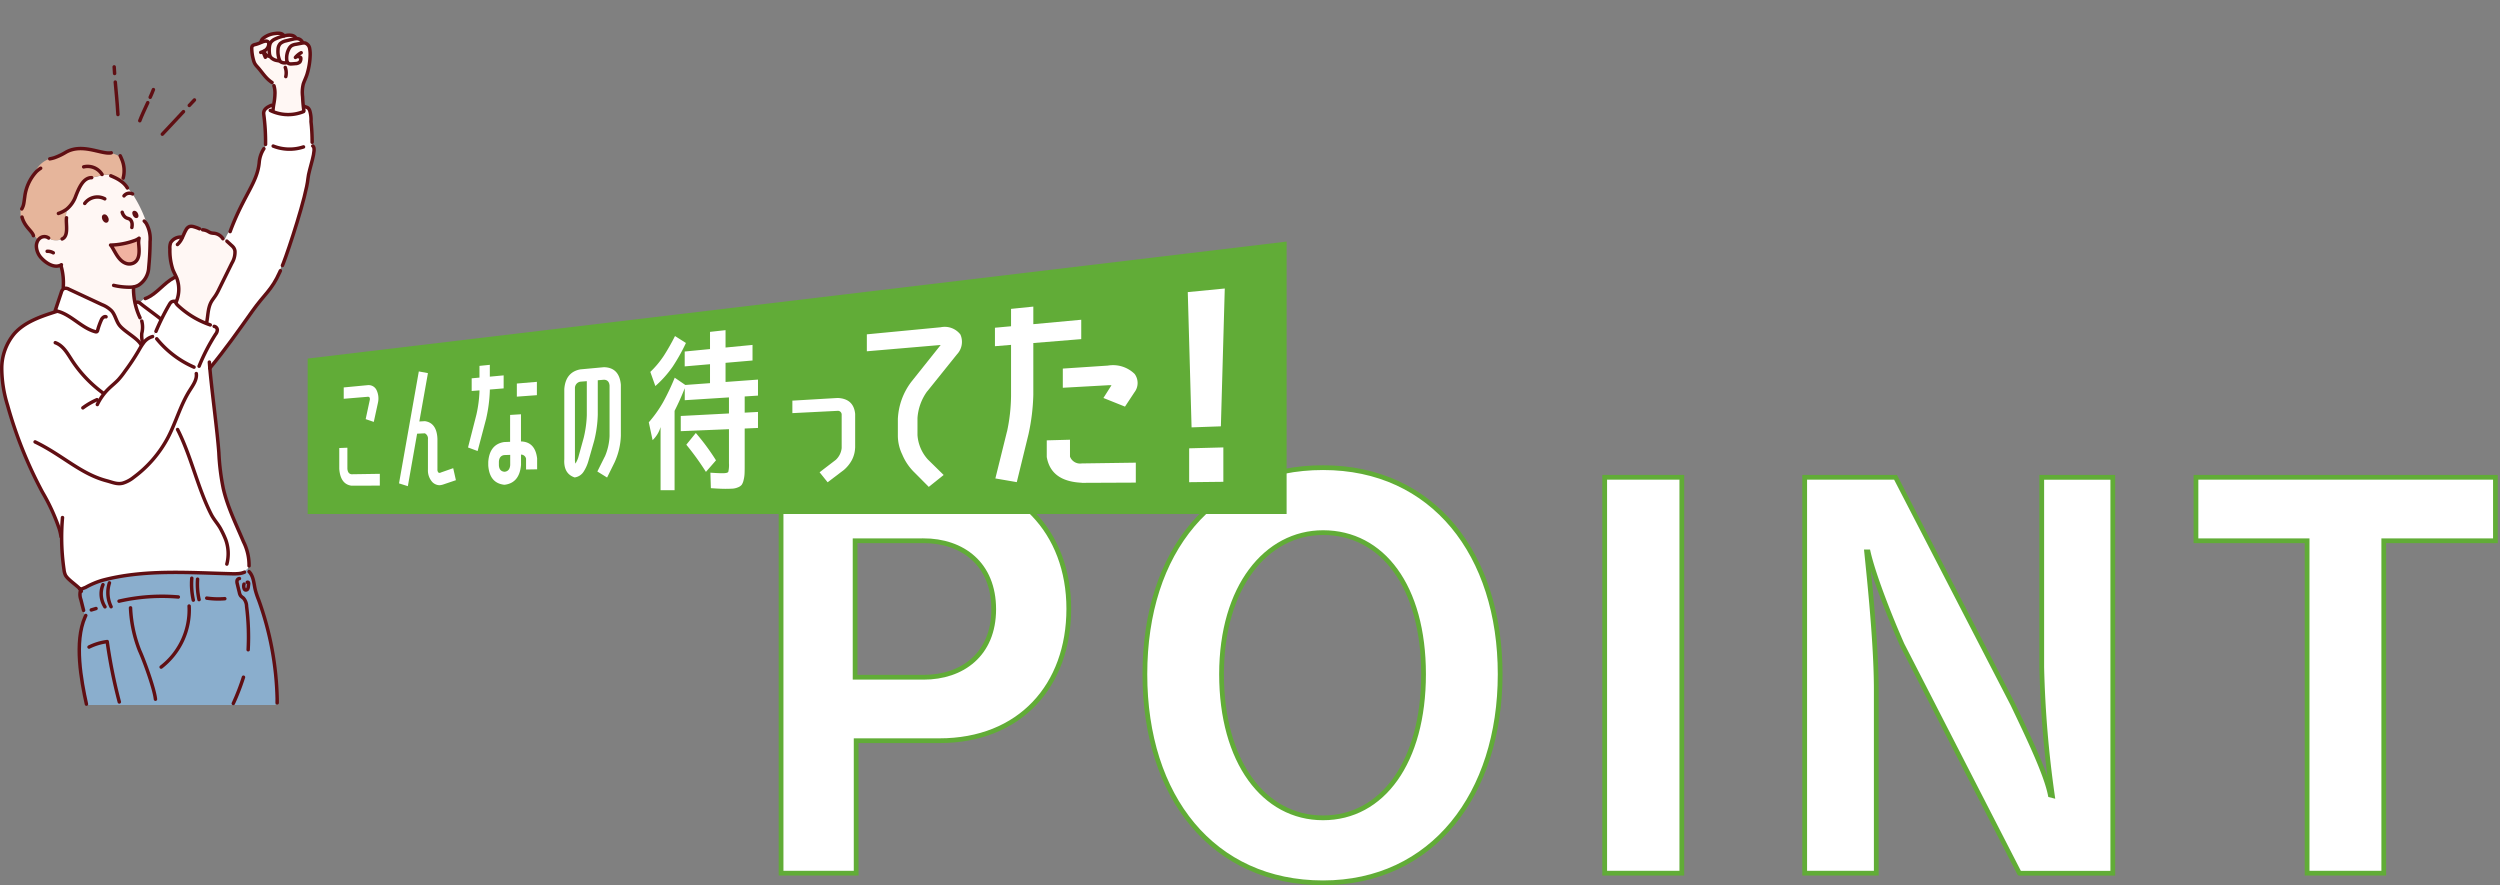 <svg xmlns="http://www.w3.org/2000/svg" width="526.363" height="186.372" viewBox="0 0 526.363 186.372">
  <rect x="0" y="0" width="526.363" height="186.372" fill="#808080" stroke="none"/>
  <g id="グループ_14307" data-name="グループ 14307" transform="translate(21797.363 10275)">
    <g id="ベース" transform="translate(-21797.373 -10268.368)">
      <g id="グループ_14271" data-name="グループ 14271">
        <path id="パス_82314" data-name="パス 82314" d="M197.79,149.32H180.27v27.89H164.46V93.86h33.55c16.24,0,27.03,11.54,27.03,27.68S214.78,149.32,197.79,149.32Zm-3.42-42.1H180.05v28.74h14.43c8.12,0,14.75-4.81,14.75-14.32s-6.52-14.43-14.85-14.43Z" fill="#fff" stroke="#61ac37" stroke-miterlimit="10" stroke-width="1"/>
        <path id="パス_82315" data-name="パス 82315" d="M278.57,179.24c-23.19,0-37.51-18.06-37.51-43.92s14.32-43.49,37.51-43.49,37.29,18.27,37.29,43.49S301.65,179.24,278.57,179.24Zm0-73.73c-11.97,0-21.37,11.43-21.37,29.81s8.87,30.24,21.37,30.24,21.16-11.75,21.16-30.24-8.66-29.81-21.16-29.81Z" fill="#fff" stroke="#61ac37" stroke-miterlimit="10" stroke-width="1"/>
        <path id="パス_82316" data-name="パス 82316" d="M337.87,177.21V93.86h16.24v83.35Z" fill="#fff" stroke="#61ac37" stroke-miterlimit="10" stroke-width="1"/>
        <path id="パス_82317" data-name="パス 82317" d="M425.18,177.21,400.5,129.12c-2.56-5.77-6.09-14.75-7.16-19.55h-.32c.53,5.24,2.03,19.23,2.03,28.96v38.68H379.98V93.86h19.13l24.68,47.77c3.42,7.16,7.05,14.75,7.91,19.13l.43.11a226.956,226.956,0,0,1-2.24-27.04V93.87h14.96v83.35H425.19Z" fill="#fff" stroke="#61ac37" stroke-miterlimit="10" stroke-width="1"/>
        <path id="パス_82318" data-name="パス 82318" d="M501.9,107.22v69.99H485.76V107.22h-23.4V93.86h63.05v13.36H501.9Z" fill="#fff" stroke="#61ac37" stroke-miterlimit="10" stroke-width="1"/>
      </g>
      <g id="グループ_14279" data-name="グループ 14279">
        <g id="グループ_14276" data-name="グループ 14276">
          <g id="グループ_14274" data-name="グループ 14274">
            <g id="グループ_14272" data-name="グループ 14272">
              <path id="パス_82319" data-name="パス 82319" d="M60.39,5.91a1.066,1.066,0,0,0,.36.78l-.03.04a2.263,2.263,0,0,1-.43-.17,1.5,1.5,0,0,1-1.15-.16.728.728,0,0,1-.17-.18,1.245,1.245,0,0,1-.17-.37,5.049,5.049,0,0,1-.25-2.11,1.916,1.916,0,0,1,.46-1.19,2.641,2.641,0,0,1,1.25-.59c.49-.13.99-.24,1.49-.36a3.133,3.133,0,0,1,.6-.1h.21a1.321,1.321,0,0,1,1.1.71l.04-.02.09.21a2.5,2.5,0,0,0-.29.05c-.39.08-.79.15-1.18.22a2.443,2.443,0,0,0-.9.29,1.784,1.784,0,0,0-.56.66,4.007,4.007,0,0,0-.47,2.29Z" fill="#fff7f4"/>
              <path id="パス_82320" data-name="パス 82320" d="M58.41,6.12a2.317,2.317,0,0,1-1.37-.67.607.607,0,0,1-.07-.1,1.809,1.809,0,0,1-.23-.79,5.876,5.876,0,0,1,.01-1.39,1,1,0,0,1,.04-.24,1.677,1.677,0,0,1,.27-.68,2.369,2.369,0,0,1,.98-.71A8.312,8.312,0,0,1,59.82.93c.13-.03.25-.06.38-.08A3.294,3.294,0,0,1,61.41.81a1.313,1.313,0,0,1,.94.63v.07a4.173,4.173,0,0,0-.6.1c-.5.11-.99.23-1.49.36a2.645,2.645,0,0,0-1.25.59,1.916,1.916,0,0,0-.46,1.19,5.049,5.049,0,0,0,.25,2.11,2.088,2.088,0,0,0,.17.37l-.15-.04c-.14-.02-.27-.05-.41-.07Z" fill="#fff7f4"/>
              <path id="パス_82321" data-name="パス 82321" d="M17.92,123.27c-.12-.46-.24-.93-.35-1.39h.04l-.57-2.28a3.078,3.078,0,0,1-.04-2.03h0s.03-.07.05-.11a7.887,7.887,0,0,1,.96-.42,17.176,17.176,0,0,1,3.47-1.48c8.81-2.37,18.15-1.63,27.3-1.4a11.861,11.861,0,0,0,1.46-.03v-.08c.31-.13.63-.27.95-.4a2.729,2.729,0,0,0,.93-.55c.09.21.19.42.28.63l.06-.03c.98,1.01,1,2.54,1.32,3.88a18.037,18.037,0,0,0,.71,2.11,65.658,65.658,0,0,1,3.89,20.88h-.29c-.02.41-.05.82-.07,1.23H18.21v-.2c-1.09-4.94-2.62-13.07-.29-18.34Z" fill="#8aaecd"/>
              <path id="パス_82322" data-name="パス 82322" d="M57.05,2.25a1.832,1.832,0,0,0-.27.68l-.21-.04c.11-.57-.1-.98-.84-.84a4.946,4.946,0,0,0-.79.27l-.02-.04a1.5,1.5,0,0,1,.54-.89A4.823,4.823,0,0,1,58.04.41a2.931,2.931,0,0,1,.98,0,1.138,1.138,0,0,1,.77.5V.93a9.029,9.029,0,0,0-1.77.61,2.369,2.369,0,0,0-.98.71Z" fill="#fff7f4"/>
              <path id="パス_82323" data-name="パス 82323" d="M56.97,5.35s.05.07.07.1l-.17.05-.51-.18.06-.16a1.15,1.15,0,0,1-.45-.3,2.708,2.708,0,0,1-.4-.65l-.02-.05s.08-.04.11-.06a1.66,1.66,0,0,0,.9-1.12.235.235,0,0,1,.02-.08l.21.04a2,2,0,0,0-.04.24,5.876,5.876,0,0,0-.01,1.39,1.849,1.849,0,0,0,.23.79Z" fill="#fbf1eb"/>
              <path id="パス_82324" data-name="パス 82324" d="M55.66,4.09s-.08.04-.11.06l.02.05a2.425,2.425,0,0,0,.4.65,1.082,1.082,0,0,0,.45.3l-.06.16.51.18.17-.05a2.317,2.317,0,0,0,1.37.67c.14.03.27.05.41.07l.15.04a.728.728,0,0,0,.17.18,1.5,1.5,0,0,0,1.15.16,3.2,3.2,0,0,0,.43.17l.03-.04a1.066,1.066,0,0,1-.36-.78,4.007,4.007,0,0,1,.47-2.29,1.784,1.784,0,0,1,.56-.66,2.505,2.505,0,0,1,.9-.29c.39-.07.79-.15,1.18-.22a2.931,2.931,0,0,1,.29-.05,1.42,1.42,0,0,1,.46,0,1.453,1.453,0,0,1,.98,1.24,6.458,6.458,0,0,1,.09,1.39,15.292,15.292,0,0,1-.64,3.91c-.19.65-.59,1.44-.8,2.08a7.326,7.326,0,0,0-.15,2.68c.03.62.07,1.28.14,1.93.02.22.05.44.08.66a1.5,1.5,0,0,1-.04.37.771.771,0,0,1-.1.25,8.572,8.572,0,0,1-6.32-.04,2.5,2.5,0,0,1,.05-.29h-.03a13.64,13.64,0,0,1,.21-1.53,11.784,11.784,0,0,0,.19-1.75,5.354,5.354,0,0,0-.2-1.87l.06-.04c-.15-.23-.31-.45-.47-.66-1.35-.87-2.04-2.13-3.1-3.3a4.062,4.062,0,0,1-.51-.65,3.086,3.086,0,0,1-.28-.71,9.814,9.814,0,0,1-.39-2.53c-.01-.54.28-.72.83-.83a7.266,7.266,0,0,0,1.1-.4,4.946,4.946,0,0,1,.79-.27c.75-.14.96.27.84.84a.235.235,0,0,1-.02.08,1.682,1.682,0,0,1-.9,1.12Z" fill="#fff7f4"/>
              <path id="パス_82325" data-name="パス 82325" d="M38.16,43.28c.08.02.17.05.25.07.25-.53.47-1.09.77-1.6a1.423,1.423,0,0,1,.73-.68,1.738,1.738,0,0,1,.93.06,8.036,8.036,0,0,1,1.16.42v.02a3.829,3.829,0,0,0,.68.08v.11a2.848,2.848,0,0,1,1.13.34,4.136,4.136,0,0,0,.55.29,4.072,4.072,0,0,0,.78.11,2.568,2.568,0,0,1,1.66.94c.19.07.37.15.56.24.21.1.41.21.61.33l-.16.18c.32.29.63.58.95.87a2.942,2.942,0,0,1,.39.4,1.728,1.728,0,0,1,.32.78,4.434,4.434,0,0,1-.65,2.54c-.89,1.81-1.78,3.61-2.67,5.42a12.867,12.867,0,0,1-.71,1.32c-.32.5-.71.96-.99,1.47-.69,1.29-.64,2.81-.93,4.24a3.021,3.021,0,0,0,.18.36,18.858,18.858,0,0,1-6.38-4.03l-.29-.39c.07-.16.13-.32.19-.49A6.787,6.787,0,0,0,37.25,52c-.05-.11-.09-.23-.15-.34-.23-.52-.51-1.02-.71-1.55a12.919,12.919,0,0,1-.61-4.29,3.194,3.194,0,0,1,.16-1.34,2.5,2.5,0,0,1,2.22-1.18Z" fill="#fff7f4"/>
              <path id="パス_82326" data-name="パス 82326" d="M36.61,51.87l.3-.15.19-.08c.05.11.1.23.15.34a6.787,6.787,0,0,1-.03,4.68,2.434,2.434,0,0,1-.25.2v-.04a1.233,1.233,0,0,0-.89.13,1.949,1.949,0,0,0-.43.56c-.64,1.1-1.23,2.22-1.78,3.35a1.83,1.83,0,0,0-.53-.61l.06-.09c-1.05-.82-2.84-2.11-3.72-2.82-.08-.06-.16-.13-.25-.19A3.468,3.468,0,0,1,30.93,56l.04.09c2.04-.9,3.66-3.19,5.64-4.22Z" fill="#fff"/>
              <path id="パス_82327" data-name="パス 82327" d="M29.2,44.73c.09,1.26.36,3.28-1.05,4a2.018,2.018,0,0,1-1.47.14c-1.76-.5-2.43-2.6-3.35-3.89h0a16.687,16.687,0,0,0,4.84-.91,3.783,3.783,0,0,0,1.1-.55,3.982,3.982,0,0,0-.08,1.21Z" fill="#f1b2a1"/>
              <path id="パス_82328" data-name="パス 82328" d="M29.68,57.34c.88.71,2.67,2,3.72,2.82l-.06.09a1.83,1.83,0,0,1,.53.61c-.36.75-.7,1.5-1.02,2.27h0a10.748,10.748,0,0,0-.69,1.11l-.04-.02a3.5,3.5,0,0,0-1.96,1.42L30,65.37a5.63,5.63,0,0,1-.15-1.83,5.162,5.162,0,0,0,0-2.59l-.16.05a6.368,6.368,0,0,0-.29-.72l.09-.04a14.261,14.261,0,0,1-1.05-3.09l.11-.02a.572.572,0,0,1,.59-.13,1.108,1.108,0,0,1,.29.14,2.348,2.348,0,0,1,.25.19Z" fill="#fff"/>
              <path id="パス_82329" data-name="パス 82329" d="M23.34,44.97h0c.91,1.3,1.59,3.4,3.35,3.9a2.08,2.08,0,0,0,1.47-.14c1.42-.73,1.15-2.74,1.05-4a3.982,3.982,0,0,1,.08-1.21,3.55,3.55,0,0,1-1.1.55,16.088,16.088,0,0,1-4.84.9ZM10.21,43.45l.05-.06a2.092,2.092,0,0,0,.82.51c.38.07,1.44.15,1.66-.17a.435.435,0,0,0,.04-.07l.31.02c1.41-.6.8-3.04.91-4.34h-.14c.05-.65.11-1.3.19-1.94a6.21,6.21,0,0,0,1.93-2.82c.59-1.46,1.5-3.83,3.33-3.82v.02c.65-.14,1.31-.29,1.96-.43a6.2,6.2,0,0,1,1.66-.21,2.1,2.1,0,0,1,1.49.65l-.03.06a7.839,7.839,0,0,1,1.36.86,4.488,4.488,0,0,1,1.09,1.24l.15.12a12.109,12.109,0,0,1,.9,1.11,26.852,26.852,0,0,1,3,6.19l-.07.05a6.641,6.641,0,0,1,.8,3.8c-.01,1.83-.11,3.66-.29,5.49a4.642,4.642,0,0,1-2.17,3.72,3.752,3.752,0,0,1-1.27.39c.07.26.15.52.22.77h.01a14.917,14.917,0,0,0,.32,2.58,14.261,14.261,0,0,0,1.05,3.09l-.09.04a5.7,5.7,0,0,1,.29.72l.16-.05a5.162,5.162,0,0,1,0,2.59A5.652,5.652,0,0,0,30,65.39l.16.27c-.1.13-.2.27-.29.41l-.16-.11c-.86-1.52-3.77-2.85-4.71-4.32a20.534,20.534,0,0,0-1.5-2.82,6.261,6.261,0,0,0-2.02-1.3c-2.31-1.08-4.63-2.16-6.94-3.24a1.346,1.346,0,0,0-1.04-.17,1.091,1.091,0,0,0-.11.06c-.03-.11-.05-.22-.08-.34h.01a12.983,12.983,0,0,0-.46-4.47c-.04-.05-.07-.1-.11-.15-1.43.66-3.11-.52-4.01-1.49a3.829,3.829,0,0,1-1.07-2.44,2.3,2.3,0,0,1,.38-1.37,1.7,1.7,0,0,1,.34-.37,1.5,1.5,0,0,1,1.81-.09Zm18.48-4.54c.14.03.12-.13.1-.21a1.174,1.174,0,0,0-.2-.44.513.513,0,0,0-.23-.15c-.05-.02-.12,0-.13.05C28.21,38.4,28.41,38.85,28.69,38.91Zm-6.36.97c.24.06.25-.28.21-.4a1.179,1.179,0,0,0-.31-.54.347.347,0,0,0-.27-.08.13.13,0,0,0-.09.1.956.956,0,0,0,.32.83.29.29,0,0,0,.15.09Z" fill="#fff7f4"/>
              <path id="パス_82330" data-name="パス 82330" d="M11.65,58.75c.43-1.27.85-2.54,1.28-3.82a1.409,1.409,0,0,1,.47-.76,1.091,1.091,0,0,1,.11-.06,1.339,1.339,0,0,1,1.04.17c2.31,1.08,4.63,2.16,6.94,3.24a5.85,5.85,0,0,1,2.02,1.3c.72.8.92,1.92,1.5,2.82.95,1.47,3.86,2.8,4.71,4.32l.16.11c.09-.14.19-.28.29-.41a3.462,3.462,0,0,1,1.96-1.42l.04.02a12.8,12.8,0,0,1,.69-1.11h0q.48-1.155,1.02-2.28c.55-1.14,1.14-2.26,1.78-3.35a1.949,1.949,0,0,1,.43-.56,1.343,1.343,0,0,1,.89-.13v.04a2.434,2.434,0,0,0,.25-.2c-.06.17-.12.33-.19.49l.29.39a18.858,18.858,0,0,0,6.38,4.03l-.18-.36c.29-1.43.24-2.94.93-4.24.28-.52.67-.98.99-1.47a12.867,12.867,0,0,0,.71-1.32c.89-1.81,1.78-3.61,2.67-5.42a4.321,4.321,0,0,0,.65-2.54,1.847,1.847,0,0,0-.32-.78,2.942,2.942,0,0,0-.39-.4c-.32-.29-.63-.58-.95-.87l.16-.18c-.2-.12-.4-.23-.61-.33.15-.25.27-.52.41-.78a6.107,6.107,0,0,1,.86-1.22c2.83-7.39,5.58-9.9,5.96-14.14a6.269,6.269,0,0,1,.98-2.86l.05.02a6.239,6.239,0,0,1,.44-.9l-.14-.02a44.242,44.242,0,0,0-.38-6.33c-.07-.55.08-1.13,1.1-1.66l-.04-.08a3.671,3.671,0,0,1,1.11-.66,13.64,13.64,0,0,0-.21,1.53h.03c-.02.1-.03.2-.05.3a8.572,8.572,0,0,0,6.32.04.771.771,0,0,0,.1-.25,1.553,1.553,0,0,0,.04-.37c-.03-.22-.06-.43-.08-.66h.02c.06.02.13.03.19.05l-.02.07c.7.31.85.18,1.17.89a6.831,6.831,0,0,1,.27,2.34,40.278,40.278,0,0,1,.24,4.34h-.02c.06.26.12.53.17.79.96.54-.83,4.88-1.01,6.87-.34,3.66-4.05,14.93-5.19,17.84l-.15-.06a8.344,8.344,0,0,0-.64,1.88l.04.02c-1.71,3.83-3.25,4.64-5.8,8.26-2.86,4.05-5.73,8.14-8.93,11.97.46,5.15,1.57,13.2,1.9,17.8a48.749,48.749,0,0,0,.93,7.52c.89,3.89,2.7,7.52,4.25,11.21a11.045,11.045,0,0,1,1.18,5.09h-.06a1,1,0,0,1-.23.55l-.06.06a2.637,2.637,0,0,1-.93.55c-.32.14-.64.27-.96.4v.08a11.658,11.658,0,0,1-1.45.03c-9.15-.24-18.49-.97-27.3,1.4a17.761,17.761,0,0,0-3.47,1.48,7.105,7.105,0,0,0-.96.42.37.37,0,0,0-.05.11,1.51,1.51,0,0,0-.18-.26l-.01-.01c-.79-.84-2.52-1.94-3-2.84a3.439,3.439,0,0,1-.31-1.15,47.312,47.312,0,0,1-.5-6.4h-.09a13.389,13.389,0,0,1-.41-2.17h0a41.149,41.149,0,0,0-3.54-7.73A89.156,89.156,0,0,1,1.6,78.7,26.236,26.236,0,0,1,.38,70.91a11.4,11.4,0,0,1,2.69-7.33c2.11-2.34,5.28-3.48,8.36-4.47.07-.12.15-.24.22-.36Z" fill="#fff"/>
              <path id="パス_82331" data-name="パス 82331" d="M7.02,42.54l-.13.07c-.49-.85-1.74-1.69-2.25-3.55l-.22.05a6.129,6.129,0,0,1-.08-1.42,2.451,2.451,0,0,1,.68-1.57c.08-.43.12-.87.19-1.3a9.452,9.452,0,0,1,2.47-5.35l-.11-.25a5.24,5.24,0,0,1,3.91-2.66h0a12.974,12.974,0,0,0,2.35-1.12c3.35-1.95,7.22.29,9.32.13a5.621,5.621,0,0,1,1.51.46,2.565,2.565,0,0,1,.96.83,6.114,6.114,0,0,1,.31,4.01h0c-.05.27-.1.54-.17.8l-.03.03a7.839,7.839,0,0,0-1.36-.86l.03-.06a2.018,2.018,0,0,0-1.49-.65,6.247,6.247,0,0,0-1.66.21c-.65.14-1.3.29-1.95.43v-.02c-1.83-.01-2.74,2.36-3.34,3.82a6.263,6.263,0,0,1-1.93,2.82c-.08.64-.14,1.28-.19,1.92h.14c-.12,1.31.5,3.76-.91,4.35l-.31-.02s-.03.05-.04.07c-.22.32-1.28.24-1.66.17a2.092,2.092,0,0,1-.82-.51l-.05.06a1.5,1.5,0,0,0-1.81.09,1.7,1.7,0,0,0-.34.37A6.97,6.97,0,0,1,7,42.52Z" fill="#e6b59b"/>
            </g>
            <g id="グループ_14273" data-name="グループ 14273">
              <path id="パス_82332" data-name="パス 82332" d="M21.85,38.97a.352.352,0,0,1,.09-.1.313.313,0,0,1,.27.08,1.179,1.179,0,0,1,.31.54c.04.13.02.47-.21.4a.377.377,0,0,1-.15-.09.946.946,0,0,1-.32-.83Z" fill="none" stroke="#600f13" stroke-linecap="round" stroke-linejoin="round" stroke-width="0.73"/>
              <path id="パス_82333" data-name="パス 82333" d="M28.23,38.17c0-.06.07-.07.13-.05a.513.513,0,0,1,.23.15,1.174,1.174,0,0,1,.2.44c.02.08.04.24-.1.21C28.42,38.87,28.22,38.41,28.23,38.17Z" fill="none" stroke="#600f13" stroke-linecap="round" stroke-linejoin="round" stroke-width="0.73"/>
              <path id="パス_82334" data-name="パス 82334" d="M25.74,38.06a2.045,2.045,0,0,0,.64,1.02c.32.28.73.25,1.06.52a1.475,1.475,0,0,1,.38.86,3.052,3.052,0,0,1-.05.8" fill="none" stroke="#600f13" stroke-linecap="round" stroke-linejoin="round" stroke-width="0.73"/>
              <path id="パス_82335" data-name="パス 82335" d="M23.34,44.98c.91,1.29,1.59,3.39,3.35,3.89a2.08,2.08,0,0,0,1.47-.14c1.42-.73,1.15-2.74,1.05-4a3.982,3.982,0,0,1,.08-1.21,3.55,3.55,0,0,1-1.1.55,16.088,16.088,0,0,1-4.84.9h-.06" fill="none" stroke="#600f13" stroke-linecap="round" stroke-linejoin="round" stroke-width="0.73"/>
              <path id="パス_82336" data-name="パス 82336" d="M17.85,36.2a3.307,3.307,0,0,1,4.22-.97" fill="none" stroke="#600f13" stroke-linecap="round" stroke-linejoin="round" stroke-width="0.73"/>
              <path id="パス_82337" data-name="パス 82337" d="M26.12,34.61a1.447,1.447,0,0,1,1.76-.43c.01,0,.02.01.04.02" fill="none" stroke="#600f13" stroke-linecap="round" stroke-linejoin="round" stroke-width="0.73"/>
              <path id="パス_82338" data-name="パス 82338" d="M30.38,39.91a4.147,4.147,0,0,1,.43.51,6.641,6.641,0,0,1,.8,3.8c-.01,1.83-.11,3.66-.29,5.49a4.642,4.642,0,0,1-2.17,3.72,3.752,3.752,0,0,1-1.27.39,14.371,14.371,0,0,1-3.94-.37" fill="none" stroke="#600f13" stroke-linecap="round" stroke-linejoin="round" stroke-width="0.73"/>
              <path id="パス_82339" data-name="パス 82339" d="M19.31,30.77c-1.83-.01-2.74,2.36-3.33,3.82a6.263,6.263,0,0,1-1.93,2.82,6.291,6.291,0,0,1-1.74.9" fill="none" stroke="#600f13" stroke-linecap="round" stroke-linejoin="round" stroke-width="0.73"/>
              <path id="パス_82340" data-name="パス 82340" d="M14.01,39.22a.682.682,0,0,1-.01.12c-.12,1.3.5,3.74-.91,4.34" fill="none" stroke="#600f13" stroke-linecap="round" stroke-linejoin="round" stroke-width="0.73"/>
              <path id="パス_82341" data-name="パス 82341" d="M10.25,43.49a.274.274,0,0,0-.05-.04,1.5,1.5,0,0,0-1.81.09,1.7,1.7,0,0,0-.34.37,2.368,2.368,0,0,0-.38,1.37,3.829,3.829,0,0,0,1.07,2.44c.9.97,2.58,2.15,4.01,1.49a1.738,1.738,0,0,0,.19-.1" fill="none" stroke="#600f13" stroke-linecap="round" stroke-linejoin="round" stroke-width="0.73"/>
              <path id="パス_82342" data-name="パス 82342" d="M9.94,46.28a2.238,2.238,0,0,1,1.29.32" fill="none" stroke="#600f13" stroke-linecap="round" stroke-linejoin="round" stroke-width="0.73"/>
              <path id="パス_82343" data-name="パス 82343" d="M23.34,30.38c.36.15.7.3,1.04.47a7.839,7.839,0,0,1,1.36.86,4.488,4.488,0,0,1,1.09,1.24" fill="none" stroke="#600f13" stroke-linecap="round" stroke-linejoin="round" stroke-width="0.73"/>
              <path id="パス_82344" data-name="パス 82344" d="M21.5,30.1a3.574,3.574,0,0,0-3.87-1.6" fill="none" stroke="#600f13" stroke-linecap="round" stroke-linejoin="round" stroke-width="0.73"/>
              <path id="パス_82345" data-name="パス 82345" d="M4.64,39.07c.51,1.85,1.76,2.69,2.25,3.55a1.339,1.339,0,0,1,.16.37" fill="none" stroke="#600f13" stroke-linecap="round" stroke-linejoin="round" stroke-width="0.73"/>
              <path id="パス_82346" data-name="パス 82346" d="M4.59,37.36a3.428,3.428,0,0,0,.44-1.23c.08-.43.12-.87.19-1.3a9.452,9.452,0,0,1,2.47-5.35,6.7,6.7,0,0,1,.88-.69" fill="none" stroke="#600f13" stroke-linecap="round" stroke-linejoin="round" stroke-width="0.73"/>
              <path id="パス_82347" data-name="パス 82347" d="M10.49,26.81a6.5,6.5,0,0,0,.99-.24,12.974,12.974,0,0,0,2.35-1.12c3.35-1.95,7.22.29,9.32.13a1.261,1.261,0,0,0,.28-.04" fill="none" stroke="#600f13" stroke-linecap="round" stroke-linejoin="round" stroke-width="0.73"/>
              <path id="パス_82348" data-name="パス 82348" d="M25.32,26.17c.11.21.21.45.31.69a6.114,6.114,0,0,1,.31,4.01" fill="none" stroke="#600f13" stroke-linecap="round" stroke-linejoin="round" stroke-width="0.73"/>
              <path id="パス_82349" data-name="パス 82349" d="M12.85,49.29a.291.291,0,0,1,.02.08,12.983,12.983,0,0,1,.46,4.47" fill="none" stroke="#600f13" stroke-linecap="round" stroke-linejoin="round" stroke-width="0.73"/>
              <path id="パス_82350" data-name="パス 82350" d="M22.33,60.07c-.33-.15-.69.17-.89.46a14.057,14.057,0,0,0-.89,2.45.417.417,0,0,1-.15.22.47.47,0,0,1-.35,0c-2.68-.72-4.89-3.33-7.52-4.19l-.89-.26v-.01c.43-1.27.85-2.54,1.28-3.82a1.409,1.409,0,0,1,.47-.76,1.091,1.091,0,0,1,.11-.06,1.339,1.339,0,0,1,1.04.17c2.31,1.08,4.63,2.16,6.94,3.24a5.85,5.85,0,0,1,2.02,1.3c.72.8.92,1.92,1.5,2.82.95,1.47,3.86,2.8,4.71,4.32" fill="none" stroke="#600f13" stroke-linecap="round" stroke-linejoin="round" stroke-width="0.73"/>
              <path id="パス_82351" data-name="パス 82351" d="M28.12,53.84v.75a14.917,14.917,0,0,0,.32,2.58,14.261,14.261,0,0,0,1.05,3.09" fill="none" stroke="#600f13" stroke-linecap="round" stroke-linejoin="round" stroke-width="0.73"/>
              <path id="パス_82352" data-name="パス 82352" d="M28.55,57.15a.572.572,0,0,1,.59-.13,1.108,1.108,0,0,1,.29.14,2.348,2.348,0,0,1,.25.19c.88.71,2.67,2,3.72,2.82q.165.12.3.24" fill="none" stroke="#600f13" stroke-linecap="round" stroke-linejoin="round" stroke-width="0.73"/>
              <path id="パス_82353" data-name="パス 82353" d="M11.97,58.93c-.18.06-.36.11-.54.17-3.09.99-6.26,2.13-8.36,4.47A11.4,11.4,0,0,0,.38,70.9,26.615,26.615,0,0,0,1.6,78.69,89.267,89.267,0,0,0,8.96,97.02a41.149,41.149,0,0,1,3.54,7.73,12.457,12.457,0,0,1,.36,1.62" fill="none" stroke="#600f13" stroke-linecap="round" stroke-linejoin="round" stroke-width="0.73"/>
              <path id="パス_82354" data-name="パス 82354" d="M16.82,117.33a1.738,1.738,0,0,1,.13.15" fill="none" stroke="#600f13" stroke-linecap="round" stroke-linejoin="round" stroke-width="0.73"/>
              <path id="パス_82355" data-name="パス 82355" d="M13.17,102.34q-.2,2.295-.18,4.59a47.312,47.312,0,0,0,.5,6.4,3.572,3.572,0,0,0,.31,1.15c.48.9,2.21,2,3,2.84" fill="none" stroke="#600f13" stroke-linecap="round" stroke-linejoin="round" stroke-width="0.73"/>
              <path id="パス_82356" data-name="パス 82356" d="M7.4,86.41c5.75,2.76,9.56,6.74,15.09,8.19,1.18.31,2.2.8,3.38.49a6.792,6.792,0,0,0,2.28-1.22,24.844,24.844,0,0,0,7.25-8.43c1.68-3.22,2.61-6.79,4.56-9.87.7-1.11,1.56-2.28,1.38-3.55" fill="none" stroke="#600f13" stroke-linecap="round" stroke-linejoin="round" stroke-width="0.73"/>
              <path id="パス_82357" data-name="パス 82357" d="M11.65,65.52c1.61.58,2.51,2.16,3.41,3.56a26.6,26.6,0,0,0,6.69,7.07" fill="none" stroke="#600f13" stroke-linecap="round" stroke-linejoin="round" stroke-width="0.73"/>
              <path id="パス_82358" data-name="パス 82358" d="M17.46,79.24a15.414,15.414,0,0,1,2.97-1.72" fill="none" stroke="#600f13" stroke-linecap="round" stroke-linejoin="round" stroke-width="0.73"/>
              <path id="パス_82359" data-name="パス 82359" d="M20.5,78.54a11.666,11.666,0,0,1,2.41-3.35c.66-.64,1.39-1.21,2.02-1.88a17.449,17.449,0,0,0,1.41-1.8,45.922,45.922,0,0,0,2.78-4.18c.24-.42.48-.85.76-1.27.09-.14.19-.28.29-.41a3.462,3.462,0,0,1,1.96-1.42" fill="none" stroke="#600f13" stroke-linecap="round" stroke-linejoin="round" stroke-width="0.73"/>
              <path id="パス_82360" data-name="パス 82360" d="M33.01,64.7a20.832,20.832,0,0,0,7.85,5.97" fill="none" stroke="#600f13" stroke-linecap="round" stroke-linejoin="round" stroke-width="0.73"/>
              <path id="パス_82361" data-name="パス 82361" d="M32.85,63.13c.32-.77.66-1.52,1.02-2.27.55-1.14,1.14-2.26,1.78-3.35a1.949,1.949,0,0,1,.43-.56,1.343,1.343,0,0,1,.89-.13H37" fill="none" stroke="#600f13" stroke-linecap="round" stroke-linejoin="round" stroke-width="0.73"/>
              <path id="パス_82362" data-name="パス 82362" d="M45.1,62.08a.816.816,0,0,1,.67.71,1.553,1.553,0,0,1-.36.94,41.337,41.337,0,0,0-3.48,6.74" fill="none" stroke="#600f13" stroke-linecap="round" stroke-linejoin="round" stroke-width="0.73"/>
              <path id="パス_82363" data-name="パス 82363" d="M38.37,43.31l-.21-.03a2.494,2.494,0,0,0-2.22,1.18,3.194,3.194,0,0,0-.16,1.34,12.666,12.666,0,0,0,.61,4.29c.2.53.48,1.03.71,1.55.05.11.1.23.15.34a6.787,6.787,0,0,1-.03,4.68c-.06.17-.12.33-.19.49l.29.39a18.858,18.858,0,0,0,6.38,4.03c.19.07.39.14.58.21" fill="none" stroke="#600f13" stroke-linecap="round" stroke-linejoin="round" stroke-width="0.73"/>
              <path id="パス_82364" data-name="パス 82364" d="M37.37,44.85a4.324,4.324,0,0,0,1.05-1.51c.25-.53.47-1.09.77-1.6a1.423,1.423,0,0,1,.73-.68,1.738,1.738,0,0,1,.93.06,8.036,8.036,0,0,1,1.16.42" fill="none" stroke="#600f13" stroke-linecap="round" stroke-linejoin="round" stroke-width="0.73"/>
              <path id="パス_82365" data-name="パス 82365" d="M42.68,41.75a2.8,2.8,0,0,1,1.13.34,4.136,4.136,0,0,0,.55.29,4.072,4.072,0,0,0,.78.11,2.568,2.568,0,0,1,1.66.94,1.429,1.429,0,0,1,.14.2" fill="none" stroke="#600f13" stroke-linecap="round" stroke-linejoin="round" stroke-width="0.73"/>
              <path id="パス_82366" data-name="パス 82366" d="M47.79,44.15l.03.03c.32.29.63.58.95.87a2.942,2.942,0,0,1,.39.4,1.728,1.728,0,0,1,.32.78,4.434,4.434,0,0,1-.65,2.54c-.89,1.81-1.78,3.61-2.67,5.42a12.867,12.867,0,0,1-.71,1.32c-.32.5-.71.96-.99,1.47-.69,1.29-.64,2.81-.93,4.24l-.02.08" fill="none" stroke="#600f13" stroke-linecap="round" stroke-linejoin="round" stroke-width="0.73"/>
              <path id="パス_82367" data-name="パス 82367" d="M29.86,60.97a5.162,5.162,0,0,1,0,2.59,5.652,5.652,0,0,0,.15,1.83" fill="none" stroke="#600f13" stroke-linecap="round" stroke-linejoin="round" stroke-width="0.73"/>
              <path id="パス_82368" data-name="パス 82368" d="M37.4,83.8c2.87,5.64,4.2,12.2,7.07,17.85.62,1.22,1.5,2.07,2.11,3.28a19.585,19.585,0,0,1,.96,2.08,8.673,8.673,0,0,1,.23,5.12" fill="none" stroke="#600f13" stroke-linecap="round" stroke-linejoin="round" stroke-width="0.73"/>
              <path id="パス_82369" data-name="パス 82369" d="M44.09,69.61c.03.4.06.83.1,1.28.46,5.15,1.57,13.2,1.9,17.8a48.749,48.749,0,0,0,.93,7.52c.89,3.89,2.7,7.52,4.25,11.21a11.045,11.045,0,0,1,1.18,5.09" fill="none" stroke="#600f13" stroke-linecap="round" stroke-linejoin="round" stroke-width="0.73"/>
              <path id="パス_82370" data-name="パス 82370" d="M30.6,56.23c.12-.04.24-.09.36-.14,2.04-.9,3.66-3.19,5.64-4.22l.3-.15" fill="none" stroke="#600f13" stroke-linecap="round" stroke-linejoin="round" stroke-width="0.73"/>
              <path id="パス_82371" data-name="パス 82371" d="M44.18,70.89h0c3.2-3.84,6.06-7.92,8.93-11.97,2.55-3.62,4.1-4.43,5.8-8.26.04-.1.09-.19.13-.29" fill="none" stroke="#600f13" stroke-linecap="round" stroke-linejoin="round" stroke-width="0.73"/>
              <path id="パス_82372" data-name="パス 82372" d="M48.46,42.13c.06-.16.12-.31.17-.46,2.83-7.39,5.58-9.9,5.96-14.14a6.269,6.269,0,0,1,.98-2.86" fill="none" stroke="#600f13" stroke-linecap="round" stroke-linejoin="round" stroke-width="0.73"/>
              <path id="パス_82373" data-name="パス 82373" d="M55.92,23.77a44.242,44.242,0,0,0-.38-6.33c-.07-.55.08-1.13,1.1-1.66a4.242,4.242,0,0,1,.56-.25" fill="none" stroke="#600f13" stroke-linecap="round" stroke-linejoin="round" stroke-width="0.73"/>
              <path id="パス_82374" data-name="パス 82374" d="M56.92,16.62a5.449,5.449,0,0,0,.55.25,8.572,8.572,0,0,0,6.32.04,1.01,1.01,0,0,0,.15-.07" fill="none" stroke="#600f13" stroke-linecap="round" stroke-linejoin="round" stroke-width="0.73"/>
              <path id="パス_82375" data-name="パス 82375" d="M64.05,15.75c.7.31.85.18,1.17.89a6.831,6.831,0,0,1,.27,2.34,40.278,40.278,0,0,1,.24,4.34" fill="none" stroke="#600f13" stroke-linecap="round" stroke-linejoin="round" stroke-width="0.73"/>
              <path id="パス_82376" data-name="パス 82376" d="M65.86,24.1h0c.96.54-.83,4.88-1.01,6.87-.34,3.66-4.05,14.93-5.19,17.84-.08.19-.14.35-.19.46" fill="none" stroke="#600f13" stroke-linecap="round" stroke-linejoin="round" stroke-width="0.73"/>
              <path id="パス_82377" data-name="パス 82377" d="M57.49,16.57a13.952,13.952,0,0,1,.21-1.53,11.784,11.784,0,0,0,.19-1.75,5.354,5.354,0,0,0-.2-1.87" fill="none" stroke="#600f13" stroke-linecap="round" stroke-linejoin="round" stroke-width="0.73"/>
              <path id="パス_82378" data-name="パス 82378" d="M57.53,24.12a9.365,9.365,0,0,0,6.38.18" fill="none" stroke="#600f13" stroke-linecap="round" stroke-linejoin="round" stroke-width="0.73"/>
              <path id="パス_82379" data-name="パス 82379" d="M52.45,113.72c.98,1.01,1,2.54,1.32,3.88a18.037,18.037,0,0,0,.71,2.11,65.658,65.658,0,0,1,3.89,20.88v.75" fill="none" stroke="#600f13" stroke-linecap="round" stroke-linejoin="round" stroke-width="0.73"/>
              <path id="パス_82380" data-name="パス 82380" d="M17,117.58s.03-.07.05-.11a7.887,7.887,0,0,1,.96-.42,17.176,17.176,0,0,1,3.47-1.48c8.81-2.37,18.15-1.63,27.3-1.4a11.861,11.861,0,0,0,1.46-.03,4.022,4.022,0,0,0,1.24-.3" fill="none" stroke="#600f13" stroke-linecap="round" stroke-linejoin="round" stroke-width="0.73"/>
              <path id="パス_82381" data-name="パス 82381" d="M17.61,121.88c-.19-.75-.38-1.51-.57-2.27a3.078,3.078,0,0,1-.04-2.03" fill="none" stroke="#600f13" stroke-linecap="round" stroke-linejoin="round" stroke-width="0.73"/>
              <path id="パス_82382" data-name="パス 82382" d="M18.07,122.95l-.15.33c-2.33,5.27-.8,13.4.29,18.34" fill="none" stroke="#600f13" stroke-linecap="round" stroke-linejoin="round" stroke-width="0.73"/>
              <path id="パス_82383" data-name="パス 82383" d="M21.69,116.47a5.07,5.07,0,0,0,.42,4.66" fill="none" stroke="#600f13" stroke-linecap="round" stroke-linejoin="round" stroke-width="0.73"/>
              <path id="パス_82384" data-name="パス 82384" d="M23.05,116.09a6.773,6.773,0,0,0,.35,5.02" fill="none" stroke="#600f13" stroke-linecap="round" stroke-linejoin="round" stroke-width="0.73"/>
              <path id="パス_82385" data-name="パス 82385" d="M40.39,115.11a15.868,15.868,0,0,0,.32,4.61" fill="none" stroke="#600f13" stroke-linecap="round" stroke-linejoin="round" stroke-width="0.73"/>
              <path id="パス_82386" data-name="パス 82386" d="M41.61,115.31a15.147,15.147,0,0,0,.31,4.3" fill="none" stroke="#600f13" stroke-linecap="round" stroke-linejoin="round" stroke-width="0.73"/>
              <path id="パス_82387" data-name="パス 82387" d="M50.42,115.18a.551.551,0,0,0-.5.43,1.433,1.433,0,0,0,.05.68c.14.61.29,1.22.44,1.83a1.721,1.721,0,0,0,.28.7,3.905,3.905,0,0,0,.54.45,2.694,2.694,0,0,1,.7,1.78,51.475,51.475,0,0,1,.33,9.12" fill="none" stroke="#600f13" stroke-linecap="round" stroke-linejoin="round" stroke-width="0.73"/>
              <path id="パス_82388" data-name="パス 82388" d="M51.39,116.35a1.48,1.48,0,0,0,.02.93.45.45,0,0,0,.23.29.436.436,0,0,0,.5-.17,1.085,1.085,0,0,0,.15-.53l.06-.51a.605.605,0,0,0-.02-.3.192.192,0,0,0-.26-.09" fill="none" stroke="#600f13" stroke-linecap="round" stroke-linejoin="round" stroke-width="0.73"/>
              <path id="パス_82389" data-name="パス 82389" d="M19.23,121.79c.33-.1.67-.2,1-.3" fill="none" stroke="#600f13" stroke-linecap="round" stroke-linejoin="round" stroke-width="0.73"/>
              <path id="パス_82390" data-name="パス 82390" d="M25.08,119.94a40.2,40.2,0,0,1,12.47-.88" fill="none" stroke="#600f13" stroke-linecap="round" stroke-linejoin="round" stroke-width="0.73"/>
              <path id="パス_82391" data-name="パス 82391" d="M43.54,119.3a17.23,17.23,0,0,0,3.8.12" fill="none" stroke="#600f13" stroke-linecap="round" stroke-linejoin="round" stroke-width="0.73"/>
              <path id="パス_82392" data-name="パス 82392" d="M27.49,121.35a27.842,27.842,0,0,0,1.91,8.99c.93,2.03,3.12,8.03,3.34,10.24" fill="none" stroke="#600f13" stroke-linecap="round" stroke-linejoin="round" stroke-width="0.73"/>
              <path id="パス_82393" data-name="パス 82393" d="M39.83,120.97a15.231,15.231,0,0,1-5.89,12.85" fill="none" stroke="#600f13" stroke-linecap="round" stroke-linejoin="round" stroke-width="0.73"/>
              <path id="パス_82394" data-name="パス 82394" d="M18.76,129.6a12.071,12.071,0,0,1,3.82-1.15,108.7,108.7,0,0,0,2.55,12.71" fill="none" stroke="#600f13" stroke-linecap="round" stroke-linejoin="round" stroke-width="0.73"/>
              <path id="パス_82395" data-name="パス 82395" d="M51.27,135.95a48.2,48.2,0,0,1-2.14,5.53" fill="none" stroke="#600f13" stroke-linecap="round" stroke-linejoin="round" stroke-width="0.73"/>
              <path id="パス_82396" data-name="パス 82396" d="M57.29,10.74h0c-1.35-.87-2.04-2.13-3.1-3.3a4.062,4.062,0,0,1-.51-.65,3.086,3.086,0,0,1-.28-.71,9.814,9.814,0,0,1-.39-2.53c-.01-.54.28-.72.83-.83a7.266,7.266,0,0,0,1.1-.4,4.946,4.946,0,0,1,.79-.27c.75-.14.96.27.84.84a.235.235,0,0,1-.02.08,1.682,1.682,0,0,1-.9,1.12,1.091,1.091,0,0,0-.11.06,6.363,6.363,0,0,1-.63.25" fill="none" stroke="#600f13" stroke-linecap="round" stroke-linejoin="round" stroke-width="0.73"/>
              <path id="パス_82397" data-name="パス 82397" d="M55.45,4.4c.16.34.3.68.43,1.03" fill="none" stroke="#600f13" stroke-linecap="round" stroke-linejoin="round" stroke-width="0.73"/>
              <path id="パス_82398" data-name="パス 82398" d="M59.8.91a1.1,1.1,0,0,0-.77-.5,2.931,2.931,0,0,0-.98,0,4.792,4.792,0,0,0-2.58.98,1.452,1.452,0,0,0-.54.89" fill="none" stroke="#600f13" stroke-linecap="round" stroke-linejoin="round" stroke-width="0.73"/>
              <path id="パス_82399" data-name="パス 82399" d="M55.57,4.2a2.425,2.425,0,0,0,.4.65,1.082,1.082,0,0,0,.45.3.7.7,0,0,0,.25.05" fill="none" stroke="#600f13" stroke-linecap="round" stroke-linejoin="round" stroke-width="0.73"/>
              <path id="パス_82400" data-name="パス 82400" d="M62.34,1.44A1.259,1.259,0,0,0,61.4.81a3.287,3.287,0,0,0-1.21.04c-.13.02-.25.05-.38.08a9.354,9.354,0,0,0-1.78.61,2.369,2.369,0,0,0-.98.71,1.832,1.832,0,0,0-.27.68,2,2,0,0,0-.04.24,5.876,5.876,0,0,0-.01,1.39,1.849,1.849,0,0,0,.23.79.865.865,0,0,0,.07.1,2.317,2.317,0,0,0,1.37.67c.14.03.27.05.41.07" fill="none" stroke="#600f13" stroke-linecap="round" stroke-linejoin="round" stroke-width="0.73"/>
              <path id="パス_82401" data-name="パス 82401" d="M63.66,2.21a1.294,1.294,0,0,0-1.1-.71h-.21a4.173,4.173,0,0,0-.6.1c-.5.11-.99.23-1.49.36a2.645,2.645,0,0,0-1.25.59,1.916,1.916,0,0,0-.46,1.19,5.049,5.049,0,0,0,.25,2.11,2.088,2.088,0,0,0,.17.37.728.728,0,0,0,.17.18,1.5,1.5,0,0,0,1.15.16.425.425,0,0,0,.11-.02" fill="none" stroke="#600f13" stroke-linecap="round" stroke-linejoin="round" stroke-width="0.73"/>
              <path id="パス_82402" data-name="パス 82402" d="M62.59,5.27a1.559,1.559,0,0,1,.44.07,1.458,1.458,0,0,1,.19.07l.11.1a1.212,1.212,0,0,1-.19.91,1.4,1.4,0,0,1-.95.34c-.26.03-.51.05-.77.06a1.308,1.308,0,0,1-.56-.05l-.12-.06a1.066,1.066,0,0,1-.36-.78,4.007,4.007,0,0,1,.47-2.29,1.784,1.784,0,0,1,.56-.66,2.505,2.505,0,0,1,.9-.29c.39-.07.79-.15,1.18-.22a2.931,2.931,0,0,1,.29-.05,1.42,1.42,0,0,1,.46,0,1.453,1.453,0,0,1,.98,1.24,6.458,6.458,0,0,1,.09,1.39,15.292,15.292,0,0,1-.64,3.91c-.19.65-.59,1.44-.8,2.08a7.326,7.326,0,0,0-.15,2.68c.03.62.07,1.28.14,1.93.02.22.05.44.08.66.02.11.03.22.05.32" fill="none" stroke="#600f13" stroke-linecap="round" stroke-linejoin="round" stroke-width="0.73"/>
              <path id="パス_82403" data-name="パス 82403" d="M62.21,5.46a4.115,4.115,0,0,1,1.21-.99" fill="none" stroke="#600f13" stroke-linecap="round" stroke-linejoin="round" stroke-width="0.73"/>
              <path id="パス_82404" data-name="パス 82404" d="M60.07,7.57a3.392,3.392,0,0,1,.11,1.92" fill="none" stroke="#600f13" stroke-linecap="round" stroke-linejoin="round" stroke-width="0.73"/>
              <path id="パス_82405" data-name="パス 82405" d="M17,117.58h0a1.511,1.511,0,0,1,.13.29" fill="none" stroke="#600f13" stroke-linecap="round" stroke-linejoin="round" stroke-width="0.73"/>
              <path id="パス_82406" data-name="パス 82406" d="M16.8,117.31l.01.01" fill="none" stroke="#600f13" stroke-linecap="round" stroke-linejoin="round" stroke-width="0.73"/>
            </g>
          </g>
          <g id="グループ_14275" data-name="グループ 14275">
            <path id="パス_82407" data-name="パス 82407" d="M24.28,10.65c.19,2.2.39,3.94.56,6.83" fill="none" stroke="#600f13" stroke-linecap="round" stroke-linejoin="round" stroke-width="0.73"/>
            <path id="パス_82408" data-name="パス 82408" d="M24.05,7.45c.03.5.06.96.09,1.39" fill="none" stroke="#600f13" stroke-linecap="round" stroke-linejoin="round" stroke-width="0.73"/>
            <path id="パス_82409" data-name="パス 82409" d="M31.63,13.85c.27-.6.51-1.16.68-1.62" fill="none" stroke="#600f13" stroke-linecap="round" stroke-linejoin="round" stroke-width="0.73"/>
            <path id="パス_82410" data-name="パス 82410" d="M29.44,18.79c.37-1,1.05-2.44,1.68-3.81" fill="none" stroke="#600f13" stroke-linecap="round" stroke-linejoin="round" stroke-width="0.73"/>
            <path id="パス_82411" data-name="パス 82411" d="M39.86,15.57c.35-.38.72-.76,1.09-1.16" fill="none" stroke="#600f13" stroke-linecap="round" stroke-linejoin="round" stroke-width="0.73"/>
            <path id="パス_82412" data-name="パス 82412" d="M34.19,21.62c1.61-1.71,2.99-3.19,4.45-4.75" fill="none" stroke="#600f13" stroke-linecap="round" stroke-linejoin="round" stroke-width="0.73"/>
          </g>
        </g>
        <g id="グループ_14278" data-name="グループ 14278">
          <path id="パス_82413" data-name="パス 82413" d="M270.9,101.59H64.79V68.86L270.9,44.23Z" fill="#61ac37"/>
          <g id="グループ_14277" data-name="グループ 14277">
            <path id="パス_82414" data-name="パス 82414" d="M79.98,93.14v2.47l-5.96.02c-1.57-.21-2.42-1.4-2.58-3.55V87.7l1.71-.07v4.41c.05.72.34,1.12.87,1.18l5.96-.09ZM77,81.62l.85-3.97a.934.934,0,0,0-.02-.58.412.412,0,0,0-.41-.16l-5.04.42V74.94l5.04-.48a1.85,1.85,0,0,1,1.85,1,4.1,4.1,0,0,1,.31,2.74l-.87,4-1.72-.59Z" fill="#fff"/>
            <path id="パス_82415" data-name="パス 82415" d="M92.77,92.87l2.66-.93L96,94.47l-2.69.91a3.3,3.3,0,0,1-.76.15,2.2,2.2,0,0,1-1.49-.64,3.635,3.635,0,0,1-.95-2.65V85.85a1.223,1.223,0,0,0-.65-1.25l-1.63.08L85.88,95.73l-1.86-.59,4.17-23.57,1.92.36L88.3,82.11l1.16-.07c1.67.23,2.56,1.48,2.65,3.73v6.44a.894.894,0,0,0,.18.62.411.411,0,0,0,.48.05Z" fill="#fff"/>
            <path id="パス_82416" data-name="パス 82416" d="M102.4,81.41l-1.83,6.92-2.02-.75,1.77-6.93a26.975,26.975,0,0,0,.64-4.82v-.27l-1.64.13V73.02l1.64-.15V70.4l2.18-.22v2.49l2.91-.27v2.74l-2.91.24v.28a30.9,30.9,0,0,1-.75,5.76Zm7.32,4.9q2.97.1,3.38,3.57v2.3l-2.33.04V89.94a1.079,1.079,0,0,0-1.06-.86v2.17c-.21,2.52-1.36,3.92-3.43,4.18h-.13c-2.05-.24-3.15-1.58-3.34-4.04v-.77c.18-2.46,1.29-3.86,3.34-4.18l1.26-.05V80.73l2.29-.14v5.7Zm-2.29,4.99V89.14l-1.26.04c-.7.1-1.07.57-1.12,1.39v.77c.05.82.42,1.27,1.12,1.35h.13c.69-.09,1.06-.56,1.13-1.39Zm1.4-14.42V74.12l4.22-.36v2.81l-4.22.31Z" fill="#fff"/>
            <path id="パス_82417" data-name="パス 82417" d="M127.36,89.5a12.164,12.164,0,0,0,.99-4.31V74.55c-.07-.8-.47-1.21-1.18-1.23l-1.3.11v7.23a25.175,25.175,0,0,1-.77,5.56l-1.21,4.23a8.373,8.373,0,0,1-1.01,2.24,2.659,2.659,0,0,1-1.88,1.2c-1.58-.53-2.3-1.8-2.18-3.83V75.29q.27-3.555,3.36-4.15l4.98-.46c2.15.04,3.35,1.27,3.57,3.69V85.1a14.546,14.546,0,0,1-1.34,5.65l-1.56,3.16-2.05-1.27,1.57-3.15Zm-3.8-8.71V73.62l-1.37.11a1.358,1.358,0,0,0-1.13,1.39V90.01a3.141,3.141,0,0,0,.1.97,5.884,5.884,0,0,0,.59-1.25l1.16-4.2a23.207,23.207,0,0,0,.65-4.74Z" fill="#fff"/>
            <path id="パス_82418" data-name="パス 82418" d="M142.04,79.86V96.58h-2.95V83.28a6.132,6.132,0,0,1-1.68,2.76l-.8-3.76a25.571,25.571,0,0,0,3-4.21,48.3,48.3,0,0,0,2.46-5.18l2.23,1.53,5.2-.38V70.05l-5.33.46V67.38l5.33-.52V63.24l3.27-.36v3.66l5.68-.55v3.28l-5.68.49v4.03l6.83-.5v3.37l-2.8.18v3.41l2.8-.15v3.37l-2.8.12v7.13c0,.94,0,1.67-.02,2.19a6.7,6.7,0,0,1-.2,1.5,3.01,3.01,0,0,1-.4,1.02,1.9,1.9,0,0,1-.78.54,3.588,3.588,0,0,1-1.15.28c-.39.02-.91.04-1.55.04-.71,0-1.72-.05-3.02-.14l-.1-3.26c1.16.08,2.04.12,2.63.11.66,0,1.04-.1,1.14-.29a6.351,6.351,0,0,0,.14-1.82V83.73l-10.15.42v-3.2l10.15-.53V77.04l-9.31.59V75.1q-.945,2.415-2.13,4.75Zm-4.05-5.21-1.06-2.98a19.762,19.762,0,0,0,2.87-3.44,46.021,46.021,0,0,0,2.33-4.11l2.3,1.46a39.758,39.758,0,0,1-2.78,4.97,22.72,22.72,0,0,1-3.67,4.11ZM144.51,87l2-2.47a47.316,47.316,0,0,1,4.25,5.76l-2.12,2.43A56.5,56.5,0,0,0,144.51,87Z" fill="#fff"/>
            <path id="パス_82419" data-name="パス 82419" d="M180.05,87.62a6.041,6.041,0,0,1-.67,2.59,7.3,7.3,0,0,1-1.68,2.09l-3.44,2.61-1.69-2.11,3.41-2.61a3.946,3.946,0,0,0,1.24-2.48V80.65a.784.784,0,0,0-.86-.78l-9.52.48V77.72l9.52-.56c2.25.09,3.49,1.21,3.7,3.36v7.12Z" fill="#fff"/>
            <path id="パス_82420" data-name="パス 82420" d="M195.23,75.75a10.827,10.827,0,0,0-2.05,5.65v3.56a8.52,8.52,0,0,0,2.19,5.15l3.32,3.26-3.13,2.51-3.27-3.29a11.355,11.355,0,0,1-2.32-3.54,9.1,9.1,0,0,1-.92-3.95V81.58a13.959,13.959,0,0,1,2.85-7.84L198.07,66l-15.55,1.33V63.76l15.55-1.49a4.16,4.16,0,0,1,4.15,1.53,3.83,3.83,0,0,1-.73,4.18l-6.25,7.78Z" fill="#fff"/>
            <path id="パス_82421" data-name="パス 82421" d="M212.04,84.21a37.186,37.186,0,0,0,.84-7.43V65.98l-3.39.28V62.37l3.39-.31V58.4l4.69-.48v3.7l10.09-.93v4.08l-10.09.82V76.52a43.493,43.493,0,0,1-1.02,8.3l-2.46,10.06-4.51-.78,2.45-9.9Zm15.74,10.8c-4.36-.2-6.79-2.01-7.38-5.43v-3.5l4.89-.13V89.5a2.275,2.275,0,0,0,2.49,1.44l11.37-.16v4.2l-11.37.05Zm9.09-16.03-4.54-1.82,1.7-2.68a4.817,4.817,0,0,0-.76,0l-9.49.53V70.97l9.49-.63a6.5,6.5,0,0,1,5.64,1.77,3.212,3.212,0,0,1-.06,3.87l-1.98,3Z" fill="#fff"/>
            <path id="パス_82422" data-name="パス 82422" d="M250.09,54.87l7.79-.76-.82,29.02-6.17.22-.8-28.48Zm.29,40.02V87.76l7.2-.19v7.24Z" fill="#fff"/>
          </g>
        </g>
      </g>
    </g>
    <rect id="長方形_25624" data-name="長方形 25624" width="526" height="186" transform="translate(-21797 -10275)" fill="none"/>
  </g>
</svg>
